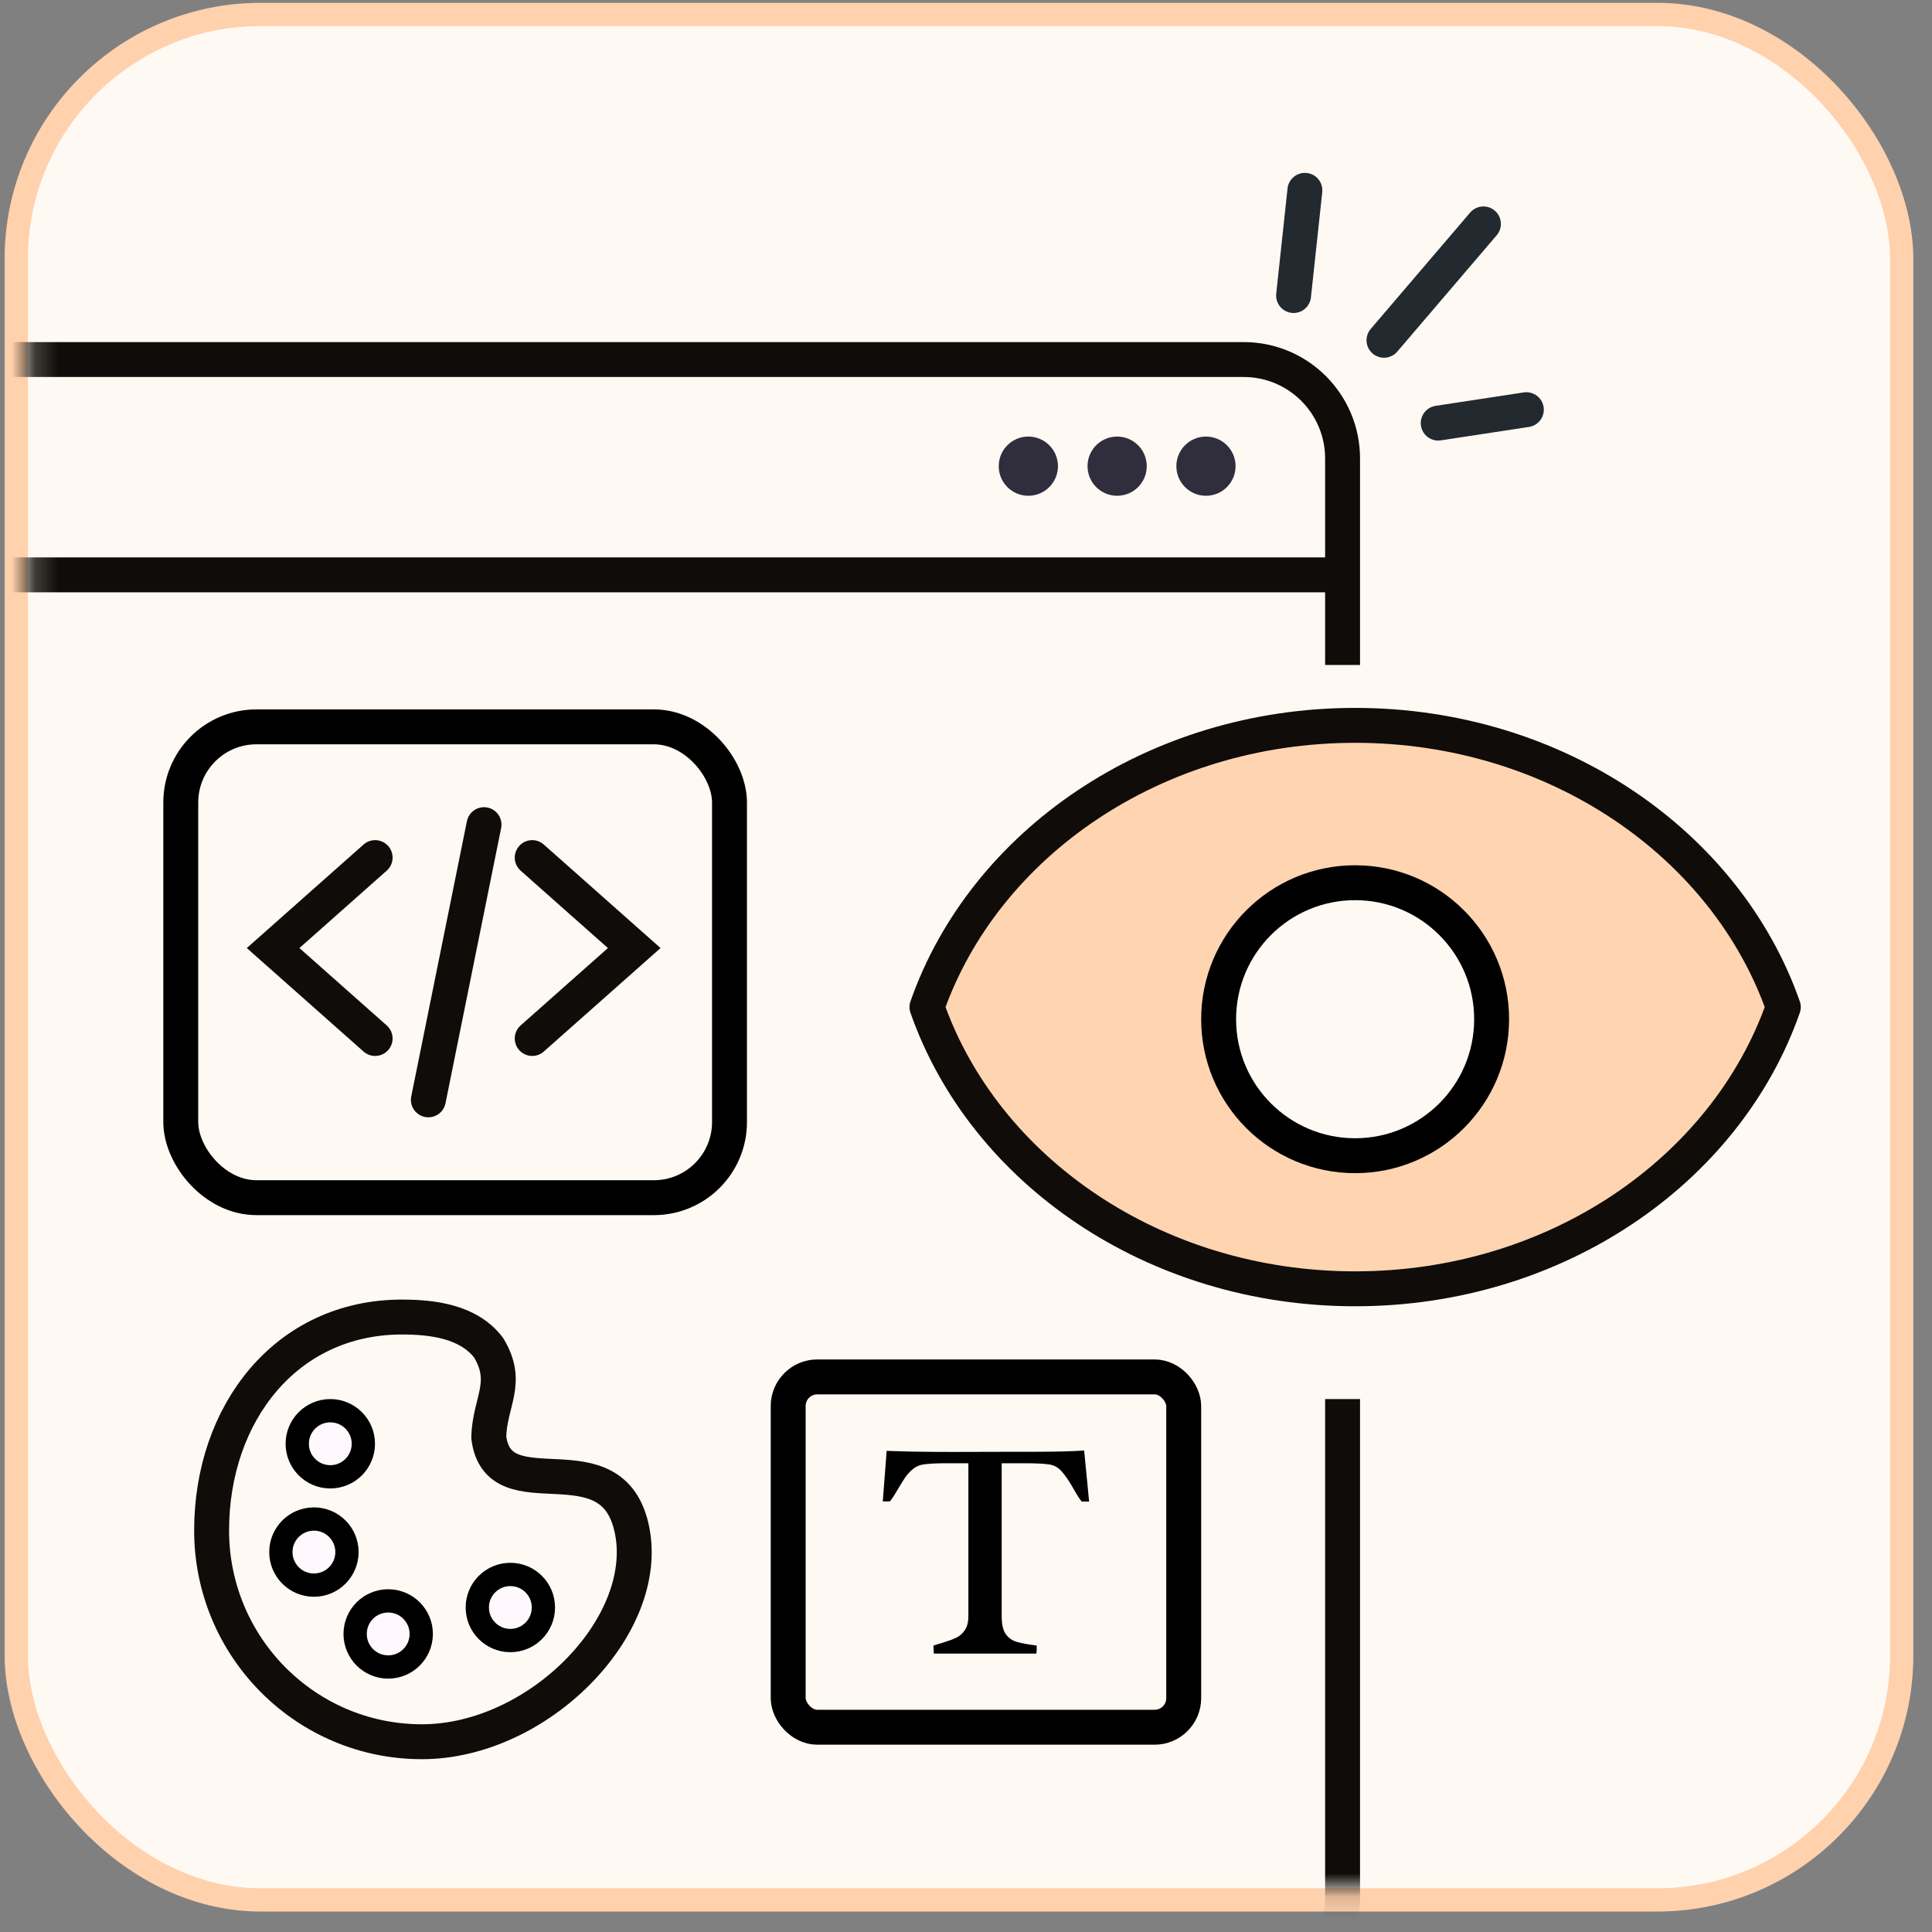 <?xml version="1.0" encoding="UTF-8"?>
<svg xmlns="http://www.w3.org/2000/svg" width="83" height="83" viewBox="0 0 83 83" fill="none">
  <rect x="0" y="0" width="83" height="83" fill="#808080" stroke="none"/>
  <rect x="0.698" y="0.621" width="81" height="81" rx="10.5" fill="#FFF9F3" stroke="#FFD1AC"></rect>
  <mask id="mask0_156_1308" style="mask-type:alpha" maskUnits="userSpaceOnUse" x="1" y="1" width="81" height="81">
    <rect x="1.198" y="1.121" width="80" height="80" rx="10" fill="#FCEDF5"></rect>
  </mask>
  <g mask="url(#mask0_156_1308)">
    <path d="M-6.572 24.696L57.428 24.696" stroke="#0F0C09" stroke-width="1.5"></path>
    <path fill-rule="evenodd" clip-rule="evenodd" d="M53.428 16.196H-2.572C-4.505 16.196 -6.072 17.763 -6.072 19.696V81.565C-6.072 83.498 -4.505 85.065 -2.572 85.065H53.428C55.361 85.065 56.928 83.498 56.928 81.565V19.696C56.928 17.763 55.361 16.196 53.428 16.196ZM-2.572 14.696C-5.333 14.696 -7.572 16.934 -7.572 19.696V81.565C-7.572 84.327 -5.333 86.565 -2.572 86.565H53.428C56.19 86.565 58.428 84.327 58.428 81.565V19.696C58.428 16.934 56.19 14.696 53.428 14.696H-2.572Z" fill="#0F0C09"></path>
    <rect x="48.535" y="28.568" width="17.038" height="31.537" fill="#FFF9F3"></rect>
    <path d="M58.217 31.162C49.586 31.162 42.28 36.251 39.823 43.265C42.28 50.28 49.586 55.368 58.218 55.368C66.849 55.368 74.155 50.28 76.612 43.265C74.155 36.251 66.849 31.162 58.217 31.162Z" fill="#FFD4B1" stroke="#0F0C09" stroke-width="1.5" stroke-linecap="round" stroke-linejoin="round"></path>
    <rect x="33.861" y="59.153" width="16.992" height="15.05" rx="1.25" stroke="black" stroke-width="1.5"></rect>
    <path d="M40.629 62.862C40.221 62.862 39.897 62.88 39.657 62.915C39.502 62.938 39.359 63 39.231 63.102C39.106 63.204 38.998 63.319 38.904 63.448C38.816 63.577 38.707 63.75 38.578 63.968C38.445 64.203 38.33 64.38 38.232 64.5H37.925L38.092 62.329C38.825 62.36 39.77 62.376 40.929 62.376L43.526 62.369H44.398C45.295 62.369 46.021 62.352 46.576 62.316L46.789 64.507H46.47C46.403 64.427 46.334 64.327 46.263 64.207C46.192 64.083 46.145 64.003 46.123 63.968C45.946 63.652 45.779 63.406 45.624 63.228C45.473 63.051 45.293 62.947 45.084 62.915C44.934 62.893 44.78 62.88 44.625 62.875C44.474 62.867 44.283 62.862 44.052 62.862H43.033V69.435C43.033 69.777 43.091 70.032 43.206 70.201C43.326 70.365 43.482 70.476 43.673 70.534C43.868 70.591 44.157 70.645 44.538 70.694C44.538 70.849 44.534 70.964 44.525 71.04H40.117L40.103 70.694C40.179 70.667 40.296 70.631 40.456 70.587C40.718 70.507 40.925 70.432 41.075 70.361C41.226 70.29 41.351 70.181 41.448 70.034C41.55 69.888 41.602 69.688 41.602 69.435V62.862H40.629Z" fill="black"></path>
    <circle cx="44.178" cy="20.027" r="1.272" fill="#302D3D"></circle>
    <circle cx="47.993" cy="20.027" r="1.272" fill="#302D3D"></circle>
    <circle cx="51.809" cy="20.027" r="1.272" fill="#302D3D"></circle>
  </g>
  <path d="M55.573 12.696L56.059 8.177M59.457 14.619L63.729 9.619M61.787 18.177L65.573 17.6" stroke="#22292F" stroke-width="1.5" stroke-linecap="round"></path>
  <rect x="7.766" y="31.226" width="23.574" height="20.227" rx="3.25" stroke="black" stroke-width="1.5"></rect>
  <path d="M16.116 36.843L11.733 40.729L16.116 44.614" stroke="#0F0C09" stroke-width="1.5" stroke-linecap="round"></path>
  <path d="M22.864 44.614L27.247 40.729L22.864 36.843" stroke="#0F0C09" stroke-width="1.5" stroke-linecap="round"></path>
  <path d="M20.794 35.428L18.403 47.25" stroke="#0F0C09" stroke-width="1.5" stroke-linecap="round"></path>
  <path d="M18.123 74.826C23.112 74.826 27.977 69.874 27.156 65.748C26.335 61.621 21.408 65.048 20.997 61.747C21.034 60.217 21.899 59.415 20.997 57.907C20.132 56.764 18.572 56.581 17.268 56.581C12.28 56.581 9.091 60.734 9.091 65.748C9.091 70.761 13.135 74.826 18.123 74.826Z" stroke="#0F0C09" stroke-width="1.5" stroke-linecap="round" stroke-linejoin="round"></path>
  <circle cx="14.19" cy="62.025" r="1.42" fill="#FFF8FC" stroke="black"></circle>
  <circle cx="13.486" cy="66.678" r="1.42" fill="#FFF8FC" stroke="black"></circle>
  <circle cx="16.677" cy="70.195" r="1.42" fill="#FFF8FC" stroke="black"></circle>
  <circle cx="21.925" cy="69.059" r="1.42" fill="#FFF8FC" stroke="black"></circle>
  <circle cx="58.217" cy="43.786" r="5.864" fill="#FFF9F3" stroke="black" stroke-width="1.5"></circle>
</svg>
